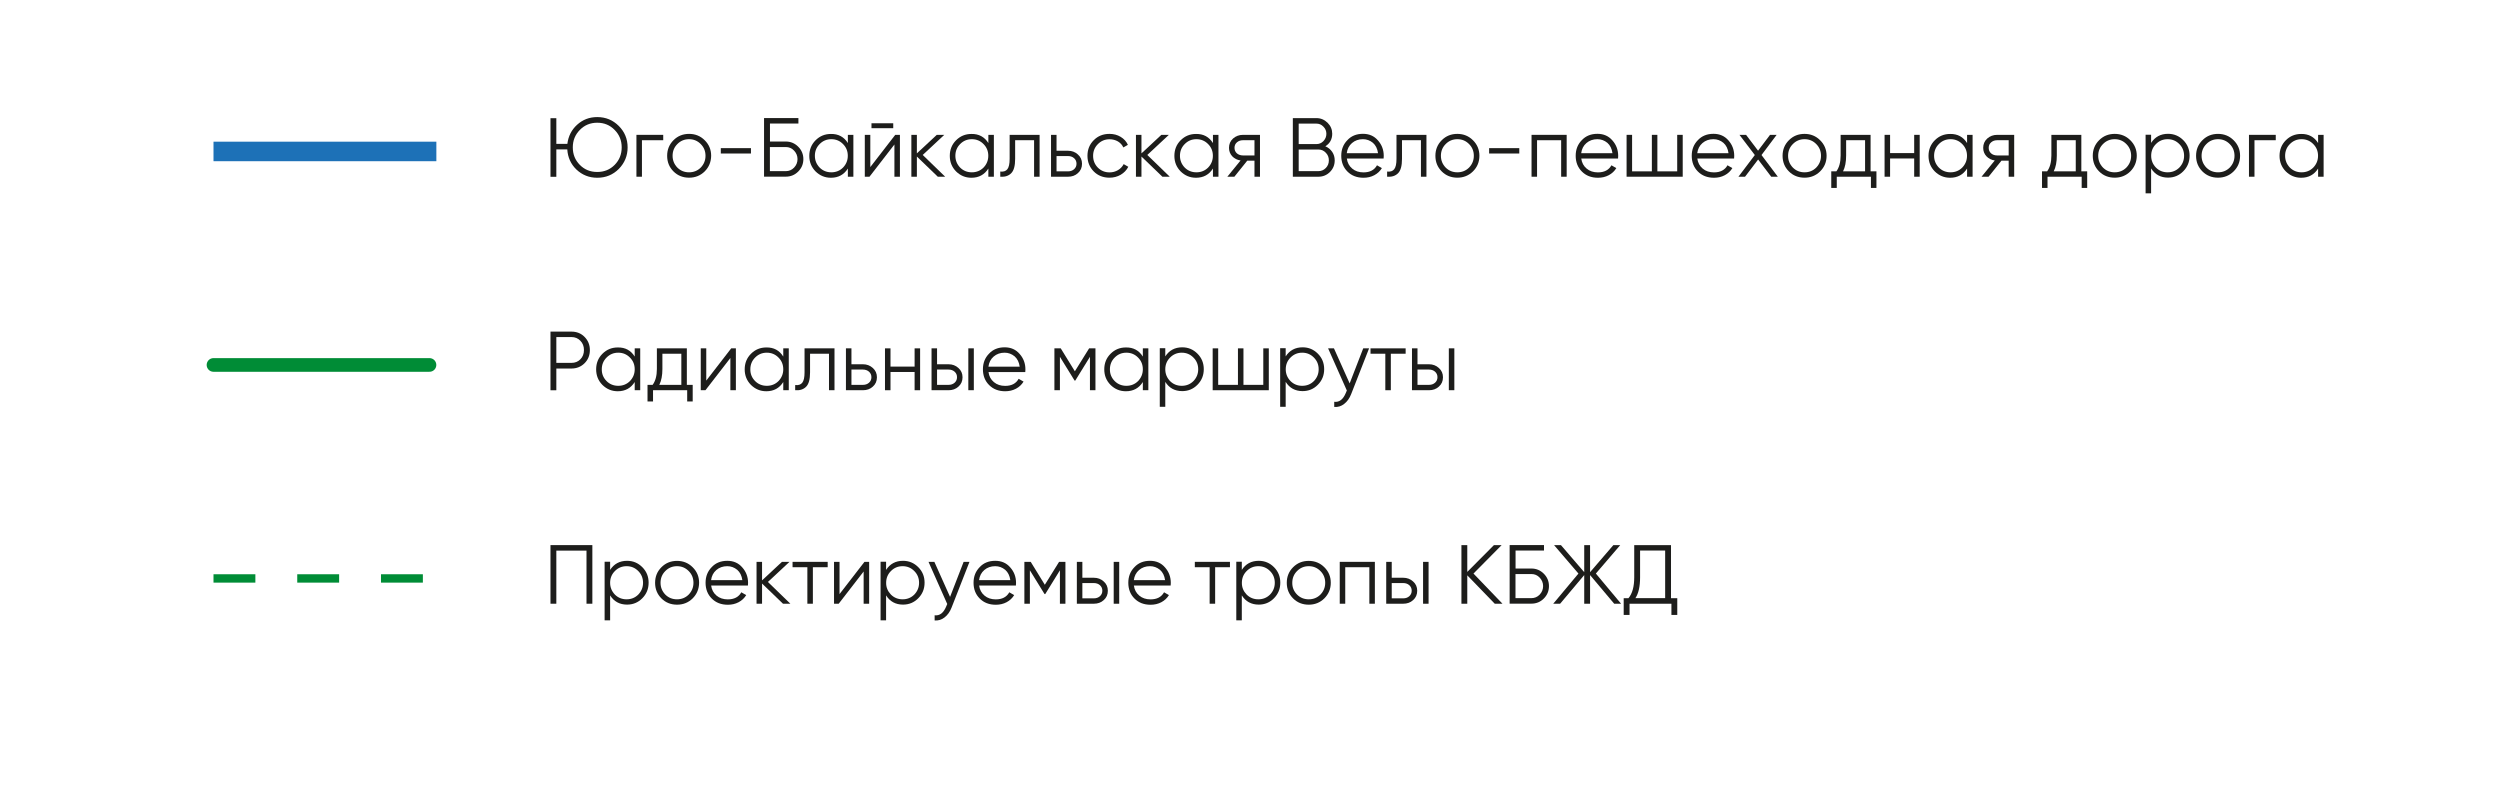 <?xml version="1.0" encoding="UTF-8"?> <svg xmlns="http://www.w3.org/2000/svg" width="363" height="116" viewBox="0 0 363 116" fill="none"> <path d="M86.72 17C87.95 17 88.99 17.43 89.85 18.29C90.7 19.14 91.13 20.18 91.13 21.4C91.13 22.62 90.7 23.66 89.85 24.53C89 25.38 87.96 25.81 86.72 25.81C85.54 25.81 84.54 25.41 83.7 24.62C82.88 23.83 82.44 22.85 82.37 21.69H80.78V25.67H79.93V17.16H80.78V20.89H82.38C82.52 19.77 82.99 18.85 83.79 18.12C84.61 17.37 85.58 17 86.72 17ZM84.19 23.94C84.87 24.63 85.71 24.97 86.72 24.97C87.72 24.97 88.57 24.63 89.25 23.94C89.93 23.25 90.27 22.4 90.27 21.4C90.27 20.4 89.93 19.56 89.25 18.87C88.57 18.17 87.73 17.82 86.72 17.82C85.71 17.82 84.87 18.17 84.19 18.87C83.51 19.56 83.17 20.4 83.17 21.4C83.17 22.41 83.51 23.25 84.19 23.94Z" fill="#1D1D1B"></path> <path d="M92.41 19.58H96.3V20.36H93.21V25.66H92.41V19.58Z" fill="#1D1D1B"></path> <path d="M102.32 24.89C101.7 25.5 100.94 25.8 100.06 25.8C99.16 25.8 98.4 25.5 97.79 24.89C97.17 24.27 96.87 23.52 96.87 22.62C96.87 21.72 97.18 20.97 97.79 20.36C98.41 19.74 99.16 19.44 100.06 19.44C100.95 19.44 101.71 19.75 102.32 20.36C102.94 20.97 103.26 21.72 103.26 22.62C103.25 23.51 102.94 24.27 102.32 24.89ZM98.35 24.33C98.81 24.79 99.38 25.02 100.05 25.02C100.72 25.02 101.29 24.79 101.75 24.33C102.21 23.85 102.44 23.28 102.44 22.62C102.44 21.95 102.21 21.38 101.75 20.92C101.29 20.45 100.72 20.21 100.05 20.21C99.38 20.21 98.81 20.45 98.35 20.92C97.89 21.38 97.66 21.95 97.66 22.62C97.66 23.28 97.89 23.85 98.35 24.33Z" fill="#1D1D1B"></path> <path d="M109.04 22.29H104.66V21.51H109.04V22.29Z" fill="#1D1D1B"></path> <path d="M111.789 20.55H114.099C114.799 20.55 115.399 20.8 115.899 21.3C116.399 21.8 116.649 22.4 116.649 23.1C116.649 23.81 116.399 24.41 115.899 24.91C115.409 25.4 114.809 25.65 114.099 25.65H110.939V17.14H115.929V17.94H111.799V20.55H111.789ZM111.789 24.85H114.099C114.569 24.85 114.969 24.68 115.299 24.34C115.629 23.99 115.799 23.58 115.799 23.1C115.799 22.63 115.629 22.22 115.299 21.87C114.979 21.52 114.569 21.35 114.099 21.35H111.789V24.85Z" fill="#1D1D1B"></path> <path d="M123.11 20.77V19.58H123.91V25.66H123.11V24.47C122.55 25.36 121.73 25.81 120.65 25.81C119.78 25.81 119.04 25.5 118.42 24.89C117.81 24.27 117.51 23.52 117.51 22.63C117.51 21.74 117.81 20.98 118.42 20.37C119.04 19.75 119.78 19.45 120.65 19.45C121.73 19.43 122.55 19.88 123.11 20.77ZM119.01 24.33C119.47 24.79 120.04 25.02 120.71 25.02C121.38 25.02 121.95 24.79 122.41 24.33C122.87 23.85 123.1 23.28 123.1 22.62C123.1 21.95 122.87 21.38 122.41 20.92C121.95 20.45 121.38 20.21 120.71 20.21C120.04 20.21 119.47 20.45 119.01 20.92C118.55 21.38 118.32 21.95 118.32 22.62C118.32 23.28 118.55 23.85 119.01 24.33Z" fill="#1D1D1B"></path> <path d="M126.369 24.26L129.989 19.58H130.669V25.66H129.869V20.98L126.249 25.66H125.569V19.58H126.369V24.26V24.26ZM129.699 18.61H126.539V17.9H129.699V18.61Z" fill="#1D1D1B"></path> <path d="M133.98 22.5L137.24 25.66H136.17L133.13 22.73V25.66H132.33V19.58H133.13V22.27L136.02 19.58H137.11L133.98 22.5Z" fill="#1D1D1B"></path> <path d="M143.51 20.77V19.58H144.31V25.66H143.51V24.47C142.95 25.36 142.13 25.81 141.05 25.81C140.18 25.81 139.44 25.5 138.82 24.89C138.21 24.27 137.91 23.52 137.91 22.63C137.91 21.74 138.21 20.98 138.82 20.37C139.44 19.75 140.18 19.45 141.05 19.45C142.13 19.43 142.95 19.88 143.51 20.77ZM139.41 24.33C139.87 24.79 140.44 25.02 141.11 25.02C141.78 25.02 142.35 24.79 142.81 24.33C143.27 23.85 143.5 23.28 143.5 22.62C143.5 21.95 143.27 21.38 142.81 20.92C142.35 20.45 141.78 20.21 141.11 20.21C140.44 20.21 139.87 20.45 139.41 20.92C138.95 21.38 138.72 21.95 138.72 22.62C138.72 23.28 138.95 23.85 139.41 24.33Z" fill="#1D1D1B"></path> <path d="M146.599 19.58H150.949V25.66H150.149V20.36H147.399V23.07C147.399 24.08 147.209 24.78 146.819 25.16C146.439 25.54 145.909 25.71 145.239 25.66V24.91C145.709 24.96 146.049 24.85 146.269 24.57C146.489 24.29 146.599 23.8 146.599 23.07V19.58V19.58Z" fill="#1D1D1B"></path> <path d="M153.409 21.89H155.079C155.639 21.89 156.119 22.07 156.509 22.43C156.909 22.78 157.109 23.23 157.109 23.78C157.109 24.34 156.909 24.79 156.509 25.14C156.129 25.49 155.649 25.66 155.079 25.66H152.609V19.58H153.409V21.89ZM153.409 24.88H155.079C155.429 24.88 155.719 24.78 155.959 24.57C156.189 24.36 156.309 24.1 156.309 23.77C156.309 23.44 156.189 23.18 155.959 22.97C155.719 22.76 155.429 22.66 155.079 22.66H153.409V24.88Z" fill="#1D1D1B"></path> <path d="M161.099 25.8C160.179 25.8 159.419 25.5 158.809 24.89C158.199 24.27 157.899 23.51 157.899 22.62C157.899 21.72 158.199 20.97 158.809 20.36C159.419 19.74 160.179 19.44 161.099 19.44C161.699 19.44 162.239 19.58 162.719 19.87C163.199 20.16 163.549 20.54 163.769 21.03L163.109 21.41C162.949 21.05 162.689 20.76 162.329 20.54C161.969 20.33 161.559 20.22 161.109 20.22C160.439 20.22 159.869 20.46 159.409 20.93C158.949 21.39 158.719 21.96 158.719 22.63C158.719 23.3 158.949 23.87 159.409 24.34C159.869 24.8 160.439 25.03 161.109 25.03C161.559 25.03 161.959 24.92 162.319 24.71C162.679 24.5 162.959 24.21 163.159 23.83L163.829 24.22C163.579 24.71 163.209 25.09 162.719 25.38C162.229 25.66 161.689 25.8 161.099 25.8Z" fill="#1D1D1B"></path> <path d="M166.589 22.5L169.849 25.66H168.779L165.739 22.73V25.66H164.939V19.58H165.739V22.27L168.629 19.58H169.719L166.589 22.5Z" fill="#1D1D1B"></path> <path d="M176.12 20.77V19.58H176.92V25.66H176.12V24.47C175.56 25.36 174.74 25.81 173.66 25.81C172.79 25.81 172.05 25.5 171.43 24.89C170.82 24.27 170.52 23.52 170.52 22.63C170.52 21.74 170.82 20.98 171.43 20.37C172.05 19.75 172.79 19.45 173.66 19.45C174.74 19.43 175.56 19.88 176.12 20.77ZM172.02 24.33C172.48 24.79 173.05 25.02 173.72 25.02C174.39 25.02 174.96 24.79 175.42 24.33C175.88 23.85 176.11 23.28 176.11 22.62C176.11 21.95 175.88 21.38 175.42 20.92C174.96 20.45 174.39 20.21 173.72 20.21C173.05 20.21 172.48 20.45 172.02 20.92C171.56 21.38 171.33 21.95 171.33 22.62C171.33 23.28 171.56 23.85 172.02 24.33Z" fill="#1D1D1B"></path> <path d="M180.48 19.58H182.95V25.66H182.15V23.33H181.1L179.23 25.66H178.21L180.13 23.3C179.64 23.23 179.23 23.02 178.92 22.69C178.61 22.35 178.45 21.95 178.45 21.47C178.45 20.93 178.64 20.48 179.03 20.12C179.44 19.76 179.92 19.58 180.48 19.58ZM180.48 22.57H182.15V20.36H180.48C180.13 20.36 179.84 20.46 179.6 20.67C179.36 20.88 179.25 21.14 179.25 21.47C179.25 21.8 179.37 22.06 179.6 22.27C179.84 22.47 180.14 22.57 180.48 22.57Z" fill="#1D1D1B"></path> <path d="M192.44 21.24C192.86 21.42 193.19 21.69 193.44 22.06C193.68 22.42 193.8 22.83 193.8 23.29C193.8 23.95 193.57 24.51 193.11 24.97C192.65 25.43 192.09 25.66 191.43 25.66H187.72V17.15H191.15C191.77 17.15 192.31 17.38 192.77 17.83C193.22 18.28 193.44 18.81 193.44 19.43C193.43 20.23 193.1 20.83 192.44 21.24ZM191.15 17.95H188.57V20.92H191.15C191.54 20.92 191.88 20.78 192.16 20.49C192.44 20.19 192.59 19.84 192.59 19.43C192.59 19.03 192.45 18.68 192.16 18.39C191.87 18.09 191.54 17.95 191.15 17.95ZM188.57 24.85H191.43C191.85 24.85 192.21 24.7 192.5 24.4C192.8 24.1 192.95 23.73 192.95 23.28C192.95 22.84 192.8 22.47 192.5 22.17C192.21 21.86 191.85 21.71 191.43 21.71H188.57V24.85Z" fill="#1D1D1B"></path> <path d="M197.9 19.43C198.81 19.43 199.53 19.75 200.08 20.39C200.64 21.02 200.92 21.77 200.92 22.64C200.92 22.68 200.91 22.81 200.9 23.02H195.56C195.64 23.63 195.9 24.11 196.34 24.48C196.78 24.85 197.32 25.03 197.98 25.03C198.9 25.03 199.56 24.69 199.94 24L200.65 24.41C200.38 24.85 200.02 25.19 199.55 25.44C199.08 25.69 198.56 25.81 197.98 25.81C197.02 25.81 196.25 25.51 195.65 24.91C195.05 24.31 194.75 23.55 194.75 22.62C194.75 21.7 195.05 20.95 195.64 20.35C196.2 19.74 196.96 19.43 197.9 19.43ZM197.9 20.21C197.27 20.21 196.74 20.4 196.31 20.77C195.88 21.14 195.63 21.63 195.55 22.24H200.09C200 21.59 199.75 21.09 199.35 20.74C198.92 20.39 198.44 20.21 197.9 20.21Z" fill="#1D1D1B"></path> <path d="M202.77 19.58H207.12V25.66H206.32V20.36H203.57V23.07C203.57 24.08 203.38 24.78 202.99 25.16C202.61 25.54 202.08 25.71 201.41 25.66V24.91C201.88 24.96 202.22 24.85 202.44 24.57C202.66 24.29 202.77 23.8 202.77 23.07V19.58V19.58Z" fill="#1D1D1B"></path> <path d="M213.87 24.89C213.25 25.5 212.49 25.8 211.61 25.8C210.71 25.8 209.95 25.5 209.34 24.89C208.72 24.27 208.42 23.52 208.42 22.62C208.42 21.72 208.73 20.97 209.34 20.36C209.96 19.74 210.71 19.44 211.61 19.44C212.5 19.44 213.26 19.75 213.87 20.36C214.49 20.97 214.81 21.72 214.81 22.62C214.81 23.51 214.5 24.27 213.87 24.89ZM209.91 24.33C210.37 24.79 210.94 25.02 211.61 25.02C212.28 25.02 212.85 24.79 213.31 24.33C213.77 23.85 214 23.28 214 22.62C214 21.95 213.77 21.38 213.31 20.92C212.85 20.45 212.28 20.21 211.61 20.21C210.94 20.21 210.37 20.45 209.91 20.92C209.45 21.38 209.22 21.95 209.22 22.62C209.22 23.28 209.45 23.85 209.91 24.33Z" fill="#1D1D1B"></path> <path d="M220.6 22.29H216.22V21.51H220.6V22.29Z" fill="#1D1D1B"></path> <path d="M222.37 19.58H227.48V25.66H226.68V20.36H223.18V25.66H222.38V19.58H222.37Z" fill="#1D1D1B"></path> <path d="M231.94 19.43C232.85 19.43 233.57 19.75 234.12 20.39C234.68 21.02 234.96 21.77 234.96 22.64C234.96 22.68 234.95 22.81 234.94 23.02H229.6C229.68 23.63 229.94 24.11 230.38 24.48C230.82 24.85 231.36 25.03 232.02 25.03C232.94 25.03 233.6 24.69 233.98 24L234.69 24.41C234.42 24.85 234.06 25.19 233.59 25.44C233.12 25.69 232.6 25.81 232.02 25.81C231.06 25.81 230.29 25.51 229.69 24.91C229.09 24.31 228.79 23.55 228.79 22.62C228.79 21.7 229.09 20.95 229.68 20.35C230.25 19.74 231.01 19.43 231.94 19.43ZM231.94 20.21C231.31 20.21 230.78 20.4 230.35 20.77C229.92 21.14 229.67 21.63 229.59 22.24H234.13C234.04 21.59 233.79 21.09 233.39 20.74C232.96 20.39 232.48 20.21 231.94 20.21Z" fill="#1D1D1B"></path> <path d="M243.53 24.88V19.58H244.33V25.66H236.18V19.58H236.98V24.88H239.85V19.58H240.65V24.88H243.53Z" fill="#1D1D1B"></path> <path d="M248.79 19.43C249.7 19.43 250.42 19.75 250.97 20.39C251.53 21.02 251.81 21.77 251.81 22.64C251.81 22.68 251.8 22.81 251.79 23.02H246.45C246.53 23.63 246.79 24.11 247.23 24.48C247.67 24.85 248.21 25.03 248.87 25.03C249.79 25.03 250.45 24.69 250.83 24L251.54 24.41C251.27 24.85 250.91 25.19 250.44 25.44C249.97 25.69 249.45 25.81 248.87 25.81C247.91 25.81 247.14 25.51 246.54 24.91C245.94 24.31 245.64 23.55 245.64 22.62C245.64 21.7 245.94 20.95 246.53 20.35C247.1 19.74 247.86 19.43 248.79 19.43ZM248.79 20.21C248.16 20.21 247.63 20.4 247.2 20.77C246.77 21.14 246.52 21.63 246.44 22.24H250.98C250.89 21.59 250.64 21.09 250.24 20.74C249.82 20.39 249.33 20.21 248.79 20.21Z" fill="#1D1D1B"></path> <path d="M255.77 22.51L258.14 25.66H257.18L255.28 23.16L253.38 25.66H252.42L254.8 22.51L252.57 19.58H253.53L255.27 21.88L257.01 19.58H257.97L255.77 22.51Z" fill="#1D1D1B"></path> <path d="M264.28 24.89C263.66 25.5 262.9 25.8 262.02 25.8C261.12 25.8 260.36 25.5 259.75 24.89C259.13 24.27 258.83 23.52 258.83 22.62C258.83 21.72 259.14 20.97 259.75 20.36C260.37 19.74 261.12 19.44 262.02 19.44C262.91 19.44 263.67 19.75 264.28 20.36C264.9 20.97 265.22 21.72 265.22 22.62C265.22 23.51 264.91 24.27 264.28 24.89ZM260.32 24.33C260.78 24.79 261.35 25.02 262.02 25.02C262.69 25.02 263.26 24.79 263.72 24.33C264.18 23.85 264.41 23.28 264.41 22.62C264.41 21.95 264.18 21.38 263.72 20.92C263.26 20.45 262.69 20.21 262.02 20.21C261.35 20.21 260.78 20.45 260.32 20.92C259.86 21.38 259.63 21.95 259.63 22.62C259.63 23.28 259.86 23.85 260.32 24.33Z" fill="#1D1D1B"></path> <path d="M271.609 19.58V24.88H272.459V27.29H271.659V25.66H266.699V27.29H265.899V24.88H266.639C267.049 24.33 267.259 23.56 267.259 22.58V19.58H271.609ZM267.609 24.88H270.809V20.36H268.059V22.58C268.059 23.52 267.909 24.29 267.609 24.88Z" fill="#1D1D1B"></path> <path d="M277.94 22.23V19.58H278.74V25.66H277.94V23.01H274.44V25.66H273.64V19.58H274.44V22.23H277.94V22.23Z" fill="#1D1D1B"></path> <path d="M285.62 20.77V19.58H286.42V25.66H285.62V24.47C285.06 25.36 284.24 25.81 283.16 25.81C282.29 25.81 281.55 25.5 280.93 24.89C280.32 24.27 280.02 23.52 280.02 22.63C280.02 21.74 280.32 20.98 280.93 20.37C281.55 19.75 282.29 19.45 283.16 19.45C284.24 19.43 285.06 19.88 285.62 20.77ZM281.52 24.33C281.98 24.79 282.55 25.02 283.22 25.02C283.89 25.02 284.46 24.79 284.92 24.33C285.38 23.85 285.61 23.28 285.61 22.62C285.61 21.95 285.38 21.38 284.92 20.92C284.46 20.45 283.89 20.21 283.22 20.21C282.55 20.21 281.98 20.45 281.52 20.92C281.06 21.38 280.83 21.95 280.83 22.62C280.83 23.28 281.06 23.85 281.52 24.33Z" fill="#1D1D1B"></path> <path d="M289.99 19.58H292.46V25.66H291.66V23.33H290.61L288.74 25.66H287.72L289.64 23.3C289.15 23.23 288.74 23.02 288.43 22.69C288.12 22.35 287.96 21.95 287.96 21.47C287.96 20.93 288.15 20.48 288.54 20.12C288.94 19.76 289.43 19.58 289.99 19.58ZM289.99 22.57H291.66V20.36H289.99C289.64 20.36 289.35 20.46 289.11 20.67C288.87 20.88 288.76 21.14 288.76 21.47C288.76 21.8 288.88 22.06 289.11 22.27C289.34 22.47 289.64 22.57 289.99 22.57Z" fill="#1D1D1B"></path> <path d="M302.21 19.58V24.88H303.06V27.29H302.26V25.66H297.3V27.29H296.5V24.88H297.24C297.65 24.33 297.86 23.56 297.86 22.58V19.58H302.21ZM298.2 24.88H301.4V20.36H298.65V22.58C298.65 23.52 298.5 24.29 298.2 24.88Z" fill="#1D1D1B"></path> <path d="M309.32 24.89C308.7 25.5 307.94 25.8 307.06 25.8C306.16 25.8 305.4 25.5 304.79 24.89C304.17 24.27 303.87 23.52 303.87 22.62C303.87 21.72 304.18 20.97 304.79 20.36C305.41 19.74 306.16 19.44 307.06 19.44C307.95 19.44 308.71 19.75 309.32 20.36C309.94 20.97 310.26 21.72 310.26 22.62C310.25 23.51 309.94 24.27 309.32 24.89ZM305.35 24.33C305.81 24.79 306.38 25.02 307.05 25.02C307.72 25.02 308.29 24.79 308.75 24.33C309.21 23.85 309.44 23.28 309.44 22.62C309.44 21.95 309.21 21.38 308.75 20.92C308.29 20.45 307.72 20.21 307.05 20.21C306.38 20.21 305.81 20.45 305.35 20.92C304.89 21.38 304.66 21.95 304.66 22.62C304.66 23.28 304.89 23.85 305.35 24.33Z" fill="#1D1D1B"></path> <path d="M314.8 19.43C315.67 19.43 316.4 19.74 317.01 20.35C317.63 20.97 317.93 21.72 317.93 22.61C317.93 23.5 317.62 24.26 317.01 24.87C316.4 25.49 315.66 25.79 314.8 25.79C313.72 25.79 312.9 25.34 312.34 24.45V28.07H311.54V19.56H312.34V20.75C312.9 19.88 313.72 19.43 314.8 19.43ZM313.04 24.33C313.5 24.79 314.07 25.02 314.74 25.02C315.41 25.02 315.98 24.79 316.44 24.33C316.9 23.85 317.13 23.28 317.13 22.62C317.13 21.95 316.9 21.38 316.44 20.92C315.98 20.45 315.41 20.21 314.74 20.21C314.07 20.21 313.5 20.45 313.04 20.92C312.58 21.38 312.35 21.95 312.35 22.62C312.35 23.28 312.58 23.85 313.04 24.33Z" fill="#1D1D1B"></path> <path d="M324.32 24.89C323.7 25.5 322.94 25.8 322.06 25.8C321.16 25.8 320.4 25.5 319.79 24.89C319.17 24.27 318.87 23.52 318.87 22.62C318.87 21.72 319.18 20.97 319.79 20.36C320.41 19.74 321.16 19.44 322.06 19.44C322.95 19.44 323.71 19.75 324.32 20.36C324.94 20.97 325.26 21.72 325.26 22.62C325.26 23.51 324.95 24.27 324.32 24.89ZM320.36 24.33C320.82 24.79 321.39 25.02 322.06 25.02C322.73 25.02 323.3 24.79 323.76 24.33C324.22 23.85 324.45 23.28 324.45 22.62C324.45 21.95 324.22 21.38 323.76 20.92C323.3 20.45 322.73 20.21 322.06 20.21C321.39 20.21 320.82 20.45 320.36 20.92C319.9 21.38 319.67 21.95 319.67 22.62C319.67 23.28 319.9 23.85 320.36 24.33Z" fill="#1D1D1B"></path> <path d="M326.55 19.58H330.44V20.36H327.35V25.66H326.55V19.58Z" fill="#1D1D1B"></path> <path d="M336.589 20.77V19.58H337.389V25.66H336.589V24.47C336.029 25.36 335.209 25.81 334.129 25.81C333.259 25.81 332.519 25.5 331.899 24.89C331.289 24.27 330.989 23.52 330.989 22.63C330.989 21.74 331.289 20.98 331.899 20.37C332.519 19.75 333.259 19.45 334.129 19.45C335.209 19.43 336.029 19.88 336.589 20.77ZM332.489 24.33C332.949 24.79 333.519 25.02 334.189 25.02C334.859 25.02 335.429 24.79 335.889 24.33C336.349 23.85 336.579 23.28 336.579 22.62C336.579 21.95 336.349 21.38 335.889 20.92C335.429 20.45 334.859 20.21 334.189 20.21C333.519 20.21 332.949 20.45 332.489 20.92C332.029 21.38 331.799 21.95 331.799 22.62C331.799 23.28 332.029 23.85 332.489 24.33Z" fill="#1D1D1B"></path> <path d="M79.93 48.15H82.97C83.73 48.15 84.37 48.4 84.88 48.92C85.39 49.44 85.65 50.07 85.65 50.83C85.65 51.59 85.39 52.23 84.88 52.74C84.37 53.25 83.73 53.51 82.97 53.51H80.78V56.67H79.93V48.15V48.15ZM80.78 52.69H82.97C83.5 52.69 83.93 52.52 84.27 52.17C84.62 51.82 84.79 51.37 84.79 50.82C84.79 50.28 84.62 49.83 84.27 49.48C83.93 49.12 83.5 48.94 82.97 48.94H80.78V52.69Z" fill="#1D1D1B"></path> <path d="M92.16 51.77V50.58H92.96V56.66H92.16V55.47C91.6 56.36 90.78 56.81 89.7 56.81C88.83 56.81 88.09 56.5 87.47 55.89C86.86 55.27 86.56 54.52 86.56 53.63C86.56 52.74 86.86 51.98 87.47 51.37C88.09 50.75 88.83 50.45 89.7 50.45C90.79 50.43 91.6 50.88 92.16 51.77ZM88.07 55.33C88.53 55.79 89.1 56.02 89.77 56.02C90.44 56.02 91.01 55.79 91.47 55.33C91.93 54.85 92.16 54.28 92.16 53.62C92.16 52.95 91.93 52.38 91.47 51.92C91.01 51.45 90.44 51.21 89.77 51.21C89.1 51.21 88.53 51.45 88.07 51.92C87.61 52.38 87.38 52.95 87.38 53.62C87.37 54.28 87.6 54.85 88.07 55.33Z" fill="#1D1D1B"></path> <path d="M99.73 50.581V55.881H100.58V58.291H99.779V56.661H94.82V58.291H94.019V55.881H94.76C95.169 55.331 95.379 54.561 95.379 53.581V50.581H99.73ZM95.73 55.881H98.93V51.361H96.18V53.581C96.18 54.521 96.029 55.291 95.73 55.881Z" fill="#1D1D1B"></path> <path d="M102.55 55.261L106.17 50.581H106.85V56.661H106.05V51.98L102.43 56.661H101.75V50.581H102.55V55.261Z" fill="#1D1D1B"></path> <path d="M113.73 51.77V50.58H114.53V56.66H113.73V55.47C113.17 56.36 112.35 56.81 111.27 56.81C110.4 56.81 109.66 56.5 109.04 55.89C108.43 55.27 108.13 54.52 108.13 53.63C108.13 52.74 108.43 51.98 109.04 51.37C109.66 50.75 110.4 50.45 111.27 50.45C112.36 50.43 113.17 50.88 113.73 51.77ZM109.64 55.33C110.1 55.79 110.67 56.02 111.34 56.02C112.01 56.02 112.58 55.79 113.04 55.33C113.5 54.85 113.73 54.28 113.73 53.62C113.73 52.95 113.5 52.38 113.04 51.92C112.58 51.45 112.01 51.21 111.34 51.21C110.67 51.21 110.1 51.45 109.64 51.92C109.18 52.38 108.95 52.95 108.95 53.62C108.94 54.28 109.17 54.85 109.64 55.33Z" fill="#1D1D1B"></path> <path d="M116.82 50.581H121.17V56.661H120.37V51.361H117.62V54.071C117.62 55.081 117.43 55.781 117.04 56.161C116.66 56.541 116.13 56.711 115.46 56.661V55.911C115.93 55.961 116.27 55.851 116.49 55.571C116.71 55.291 116.82 54.801 116.82 54.071V50.581Z" fill="#1D1D1B"></path> <path d="M123.63 52.891H125.3C125.86 52.891 126.34 53.071 126.73 53.431C127.13 53.781 127.33 54.231 127.33 54.781C127.33 55.341 127.13 55.791 126.73 56.141C126.35 56.491 125.87 56.661 125.3 56.661H122.83V50.581H123.63V52.891ZM123.63 55.881H125.3C125.65 55.881 125.94 55.781 126.18 55.571C126.41 55.361 126.53 55.101 126.53 54.771C126.53 54.441 126.41 54.181 126.18 53.971C125.94 53.761 125.65 53.661 125.3 53.661H123.63V55.881Z" fill="#1D1D1B"></path> <path d="M132.8 53.23V50.581H133.6V56.661H132.8V54.011H129.3V56.661H128.5V50.581H129.3V53.23H132.8V53.23Z" fill="#1D1D1B"></path> <path d="M136.06 52.891H137.73C138.29 52.891 138.77 53.071 139.16 53.431C139.56 53.781 139.76 54.231 139.76 54.781C139.76 55.341 139.56 55.791 139.16 56.141C138.78 56.491 138.3 56.661 137.73 56.661H135.26V50.581H136.06V52.891ZM136.06 55.881H137.73C138.08 55.881 138.37 55.781 138.61 55.571C138.84 55.361 138.96 55.101 138.96 54.771C138.96 54.441 138.84 54.181 138.61 53.971C138.37 53.761 138.08 53.661 137.73 53.661H136.06V55.881ZM140.6 56.661V50.581H141.4V56.661H140.6Z" fill="#1D1D1B"></path> <path d="M145.87 50.43C146.78 50.43 147.5 50.75 148.05 51.39C148.61 52.02 148.89 52.77 148.89 53.64C148.89 53.68 148.88 53.81 148.87 54.02H143.53C143.61 54.63 143.87 55.11 144.31 55.48C144.75 55.85 145.29 56.03 145.95 56.03C146.87 56.03 147.53 55.69 147.91 55L148.62 55.41C148.35 55.85 147.99 56.19 147.52 56.44C147.05 56.69 146.53 56.81 145.95 56.81C144.99 56.81 144.22 56.51 143.62 55.91C143.02 55.31 142.72 54.55 142.72 53.62C142.72 52.7 143.02 51.95 143.61 51.35C144.17 50.74 144.94 50.43 145.87 50.43ZM145.87 51.21C145.24 51.21 144.71 51.4 144.28 51.77C143.85 52.14 143.6 52.63 143.52 53.24H148.06C147.97 52.59 147.72 52.09 147.32 51.74C146.89 51.39 146.41 51.21 145.87 51.21Z" fill="#1D1D1B"></path> <path d="M158.14 50.581H159.06V56.661H158.26V51.81L156.13 55.261H156.03L153.9 51.81V56.661H153.1V50.581H154.02L156.07 53.911L158.14 50.581Z" fill="#1D1D1B"></path> <path d="M165.94 51.77V50.58H166.74V56.66H165.94V55.47C165.38 56.36 164.56 56.81 163.48 56.81C162.61 56.81 161.87 56.5 161.25 55.89C160.64 55.27 160.34 54.52 160.34 53.63C160.34 52.74 160.64 51.98 161.25 51.37C161.87 50.75 162.61 50.45 163.48 50.45C164.56 50.43 165.38 50.88 165.94 51.77ZM161.85 55.33C162.31 55.79 162.88 56.02 163.55 56.02C164.22 56.02 164.79 55.79 165.25 55.33C165.71 54.85 165.94 54.28 165.94 53.62C165.94 52.95 165.71 52.38 165.25 51.92C164.79 51.45 164.22 51.21 163.55 51.21C162.88 51.21 162.31 51.45 161.85 51.92C161.39 52.38 161.16 52.95 161.16 53.62C161.15 54.28 161.38 54.85 161.85 55.33Z" fill="#1D1D1B"></path> <path d="M171.659 50.43C172.529 50.43 173.259 50.74 173.869 51.35C174.489 51.97 174.789 52.72 174.789 53.61C174.789 54.5 174.479 55.26 173.869 55.87C173.259 56.49 172.519 56.79 171.659 56.79C170.579 56.79 169.759 56.34 169.199 55.45V59.07H168.399V50.56H169.199V51.75C169.759 50.88 170.579 50.43 171.659 50.43ZM169.889 55.33C170.349 55.79 170.919 56.02 171.589 56.02C172.259 56.02 172.829 55.79 173.289 55.33C173.749 54.85 173.979 54.28 173.979 53.62C173.979 52.95 173.749 52.38 173.289 51.92C172.829 51.45 172.259 51.21 171.589 51.21C170.919 51.21 170.349 51.45 169.889 51.92C169.429 52.38 169.199 52.95 169.199 53.62C169.199 54.28 169.429 54.85 169.889 55.33Z" fill="#1D1D1B"></path> <path d="M183.43 55.881V50.581H184.23V56.661H176.08V50.581H176.88V55.881H179.75V50.581H180.55V55.881H183.43Z" fill="#1D1D1B"></path> <path d="M189.14 50.43C190.01 50.43 190.74 50.74 191.35 51.35C191.97 51.97 192.27 52.72 192.27 53.61C192.27 54.5 191.96 55.26 191.35 55.87C190.74 56.49 190 56.79 189.14 56.79C188.06 56.79 187.24 56.34 186.68 55.45V59.07H185.88V50.56H186.68V51.75C187.24 50.88 188.06 50.43 189.14 50.43ZM187.38 55.33C187.84 55.79 188.41 56.02 189.08 56.02C189.75 56.02 190.32 55.79 190.78 55.33C191.24 54.85 191.47 54.28 191.47 53.62C191.47 52.95 191.24 52.38 190.78 51.92C190.32 51.45 189.75 51.21 189.08 51.21C188.41 51.21 187.84 51.45 187.38 51.92C186.92 52.38 186.69 52.95 186.69 53.62C186.69 54.28 186.92 54.85 187.38 55.33Z" fill="#1D1D1B"></path> <path d="M195.97 55.67L197.94 50.581H198.79L196.19 57.221C195.95 57.841 195.61 58.311 195.17 58.651C194.74 58.991 194.26 59.131 193.73 59.091V58.341C194.46 58.431 195.01 58.011 195.4 57.081L195.56 56.701L192.84 50.581H193.69L195.97 55.67Z" fill="#1D1D1B"></path> <path d="M198.989 50.581H204.099V51.361H201.949V56.661H201.149V51.361H198.999V50.581H198.989Z" fill="#1D1D1B"></path> <path d="M205.82 52.891H207.49C208.05 52.891 208.53 53.071 208.92 53.431C209.32 53.781 209.52 54.231 209.52 54.781C209.52 55.341 209.32 55.791 208.92 56.141C208.54 56.491 208.06 56.661 207.49 56.661H205.02V50.581H205.82V52.891ZM205.82 55.881H207.49C207.84 55.881 208.13 55.781 208.37 55.571C208.6 55.361 208.72 55.101 208.72 54.771C208.72 54.441 208.6 54.181 208.37 53.971C208.13 53.761 207.84 53.661 207.49 53.661H205.82V55.881ZM210.37 56.661V50.581H211.17V56.661H210.37Z" fill="#1D1D1B"></path> <path d="M79.93 79.15H86.01V87.66H85.16V79.95H80.78V87.66H79.93V79.15V79.15Z" fill="#1D1D1B"></path> <path d="M91.05 81.43C91.92 81.43 92.65 81.74 93.26 82.35C93.88 82.97 94.18 83.72 94.18 84.61C94.18 85.5 93.87 86.26 93.26 86.87C92.65 87.49 91.91 87.79 91.05 87.79C89.97 87.79 89.15 87.34 88.59 86.45V90.07H87.79V81.56H88.59V82.75C89.15 81.88 89.97 81.43 91.05 81.43ZM89.28 86.33C89.74 86.79 90.31 87.02 90.98 87.02C91.65 87.02 92.22 86.79 92.68 86.33C93.14 85.85 93.37 85.28 93.37 84.62C93.37 83.95 93.14 83.38 92.68 82.92C92.22 82.45 91.65 82.21 90.98 82.21C90.31 82.21 89.74 82.45 89.28 82.92C88.82 83.38 88.59 83.95 88.59 84.62C88.59 85.28 88.82 85.85 89.28 86.33Z" fill="#1D1D1B"></path> <path d="M100.57 86.89C99.95 87.5 99.19 87.8 98.31 87.8C97.41 87.8 96.65 87.5 96.04 86.89C95.42 86.27 95.12 85.52 95.12 84.62C95.12 83.72 95.43 82.97 96.04 82.36C96.66 81.74 97.41 81.44 98.31 81.44C99.2 81.44 99.96 81.75 100.57 82.36C101.19 82.97 101.51 83.72 101.51 84.62C101.5 85.51 101.19 86.27 100.57 86.89ZM96.6 86.33C97.06 86.79 97.63 87.02 98.3 87.02C98.97 87.02 99.54 86.79 100 86.33C100.46 85.85 100.69 85.28 100.69 84.62C100.69 83.95 100.46 83.38 100 82.92C99.54 82.45 98.97 82.21 98.3 82.21C97.63 82.21 97.06 82.45 96.6 82.92C96.14 83.38 95.91 83.95 95.91 84.62C95.91 85.28 96.14 85.85 96.6 86.33Z" fill="#1D1D1B"></path> <path d="M105.599 81.43C106.509 81.43 107.229 81.75 107.779 82.39C108.339 83.02 108.619 83.77 108.619 84.64C108.619 84.68 108.609 84.81 108.599 85.02H103.259C103.339 85.63 103.599 86.11 104.039 86.48C104.479 86.85 105.019 87.03 105.679 87.03C106.599 87.03 107.259 86.69 107.639 86L108.349 86.41C108.079 86.85 107.719 87.19 107.249 87.44C106.779 87.69 106.259 87.81 105.679 87.81C104.719 87.81 103.949 87.51 103.349 86.91C102.749 86.31 102.449 85.55 102.449 84.62C102.449 83.7 102.749 82.95 103.339 82.35C103.899 81.74 104.669 81.43 105.599 81.43ZM105.599 82.21C104.969 82.21 104.439 82.4 104.009 82.77C103.579 83.14 103.329 83.63 103.249 84.24H107.789C107.699 83.59 107.449 83.09 107.049 82.74C106.619 82.39 106.139 82.21 105.599 82.21Z" fill="#1D1D1B"></path> <path d="M111.5 84.5L114.76 87.66H113.69L110.65 84.73V87.66H109.85V81.58H110.65V84.27L113.54 81.58H114.63L111.5 84.5Z" fill="#1D1D1B"></path> <path d="M115.069 81.58H120.179V82.36H118.029V87.66H117.229V82.36H115.079V81.58H115.069Z" fill="#1D1D1B"></path> <path d="M121.9 86.26L125.52 81.58H126.2V87.66H125.4V82.98L121.78 87.66H121.1V81.58H121.9V86.26Z" fill="#1D1D1B"></path> <path d="M131.119 81.43C131.989 81.43 132.719 81.74 133.329 82.35C133.949 82.97 134.249 83.72 134.249 84.61C134.249 85.5 133.939 86.26 133.329 86.87C132.719 87.49 131.979 87.79 131.119 87.79C130.039 87.79 129.219 87.34 128.659 86.45V90.07H127.859V81.56H128.659V82.75C129.219 81.88 130.039 81.43 131.119 81.43ZM129.359 86.33C129.819 86.79 130.389 87.02 131.059 87.02C131.729 87.02 132.299 86.79 132.759 86.33C133.219 85.85 133.449 85.28 133.449 84.62C133.449 83.95 133.219 83.38 132.759 82.92C132.299 82.45 131.729 82.21 131.059 82.21C130.389 82.21 129.819 82.45 129.359 82.92C128.899 83.38 128.669 83.95 128.669 84.62C128.659 85.28 128.899 85.85 129.359 86.33Z" fill="#1D1D1B"></path> <path d="M137.949 86.67L139.919 81.58H140.769L138.169 88.22C137.929 88.84 137.589 89.31 137.149 89.65C136.719 89.99 136.239 90.13 135.709 90.09V89.34C136.439 89.43 136.989 89.01 137.379 88.08L137.539 87.7L134.819 81.58H135.669L137.949 86.67Z" fill="#1D1D1B"></path> <path d="M144.509 81.43C145.419 81.43 146.139 81.75 146.689 82.39C147.249 83.02 147.529 83.77 147.529 84.64C147.529 84.68 147.519 84.81 147.509 85.02H142.169C142.249 85.63 142.509 86.11 142.949 86.48C143.389 86.85 143.929 87.03 144.589 87.03C145.509 87.03 146.169 86.69 146.549 86L147.259 86.41C146.989 86.85 146.629 87.19 146.159 87.44C145.689 87.69 145.169 87.81 144.589 87.81C143.629 87.81 142.859 87.51 142.259 86.91C141.659 86.31 141.359 85.55 141.359 84.62C141.359 83.7 141.659 82.95 142.249 82.35C142.809 81.74 143.569 81.43 144.509 81.43ZM144.509 82.21C143.879 82.21 143.349 82.4 142.919 82.77C142.489 83.14 142.239 83.63 142.159 84.24H146.699C146.609 83.59 146.359 83.09 145.959 82.74C145.529 82.39 145.049 82.21 144.509 82.21Z" fill="#1D1D1B"></path> <path d="M153.779 81.58H154.699V87.66H153.899V82.81L151.769 86.26H151.669L149.539 82.81V87.66H148.739V81.58H149.659L151.709 84.91L153.779 81.58Z" fill="#1D1D1B"></path> <path d="M157.159 83.89H158.829C159.389 83.89 159.869 84.07 160.259 84.43C160.659 84.78 160.859 85.23 160.859 85.78C160.859 86.34 160.659 86.79 160.259 87.14C159.879 87.49 159.399 87.66 158.829 87.66H156.359V81.58H157.159V83.89ZM157.159 86.88H158.829C159.179 86.88 159.469 86.78 159.709 86.57C159.939 86.36 160.059 86.1 160.059 85.77C160.059 85.44 159.939 85.18 159.709 84.97C159.469 84.76 159.179 84.66 158.829 84.66H157.159V86.88ZM161.709 87.66V81.58H162.509V87.66H161.709Z" fill="#1D1D1B"></path> <path d="M166.98 81.43C167.89 81.43 168.61 81.75 169.16 82.39C169.72 83.02 170 83.77 170 84.64C170 84.68 169.99 84.81 169.98 85.02H164.64C164.72 85.63 164.98 86.11 165.42 86.48C165.86 86.85 166.4 87.03 167.06 87.03C167.98 87.03 168.64 86.69 169.02 86L169.73 86.41C169.46 86.85 169.1 87.19 168.63 87.44C168.16 87.69 167.64 87.81 167.06 87.81C166.1 87.81 165.33 87.51 164.73 86.91C164.13 86.31 163.83 85.55 163.83 84.62C163.83 83.7 164.13 82.95 164.72 82.35C165.28 81.74 166.04 81.43 166.98 81.43ZM166.98 82.21C166.35 82.21 165.82 82.4 165.39 82.77C164.96 83.14 164.71 83.63 164.63 84.24H169.17C169.08 83.59 168.83 83.09 168.43 82.74C168 82.39 167.52 82.21 166.98 82.21Z" fill="#1D1D1B"></path> <path d="M173.479 81.58H178.589V82.36H176.439V87.66H175.639V82.36H173.489V81.58H173.479Z" fill="#1D1D1B"></path> <path d="M182.77 81.43C183.64 81.43 184.37 81.74 184.98 82.35C185.6 82.97 185.9 83.72 185.9 84.61C185.9 85.5 185.59 86.26 184.98 86.87C184.37 87.49 183.63 87.79 182.77 87.79C181.69 87.79 180.87 87.34 180.31 86.45V90.07H179.51V81.56H180.31V82.75C180.87 81.88 181.69 81.43 182.77 81.43ZM181.01 86.33C181.47 86.79 182.04 87.02 182.71 87.02C183.38 87.02 183.95 86.79 184.41 86.33C184.87 85.85 185.1 85.28 185.1 84.62C185.1 83.95 184.87 83.38 184.41 82.92C183.95 82.45 183.38 82.21 182.71 82.21C182.04 82.21 181.47 82.45 181.01 82.92C180.55 83.38 180.32 83.95 180.32 84.62C180.31 85.28 180.55 85.85 181.01 86.33Z" fill="#1D1D1B"></path> <path d="M192.29 86.89C191.67 87.5 190.91 87.8 190.03 87.8C189.13 87.8 188.37 87.5 187.76 86.89C187.14 86.27 186.84 85.52 186.84 84.62C186.84 83.72 187.15 82.97 187.76 82.36C188.38 81.74 189.13 81.44 190.03 81.44C190.92 81.44 191.68 81.75 192.29 82.36C192.91 82.97 193.23 83.72 193.23 84.62C193.23 85.51 192.91 86.27 192.29 86.89ZM188.33 86.33C188.79 86.79 189.36 87.02 190.03 87.02C190.7 87.02 191.27 86.79 191.73 86.33C192.19 85.85 192.42 85.28 192.42 84.62C192.42 83.95 192.19 83.38 191.73 82.92C191.27 82.45 190.7 82.21 190.03 82.21C189.36 82.21 188.79 82.45 188.33 82.92C187.87 83.38 187.64 83.95 187.64 84.62C187.63 85.28 187.86 85.85 188.33 86.33Z" fill="#1D1D1B"></path> <path d="M194.52 81.58H199.63V87.66H198.83V82.36H195.33V87.66H194.53V81.58H194.52Z" fill="#1D1D1B"></path> <path d="M202.079 83.89H203.749C204.309 83.89 204.789 84.07 205.179 84.43C205.579 84.78 205.779 85.23 205.779 85.78C205.779 86.34 205.579 86.79 205.179 87.14C204.799 87.49 204.319 87.66 203.749 87.66H201.279V81.58H202.079V83.89ZM202.079 86.88H203.749C204.099 86.88 204.389 86.78 204.629 86.57C204.859 86.36 204.979 86.1 204.979 85.77C204.979 85.44 204.859 85.18 204.629 84.97C204.389 84.76 204.099 84.66 203.749 84.66H202.079V86.88ZM206.629 87.66V81.58H207.429V87.66H206.629Z" fill="#1D1D1B"></path> <path d="M213.949 83.28L218.159 87.66H217.039L213.049 83.54V87.66H212.199V79.15H213.049V83.04L216.919 79.15H218.039L213.949 83.28Z" fill="#1D1D1B"></path> <path d="M220.049 82.55H222.359C223.059 82.55 223.659 82.8 224.159 83.3C224.659 83.8 224.909 84.4 224.909 85.1C224.909 85.81 224.659 86.41 224.159 86.91C223.669 87.4 223.069 87.65 222.359 87.65H219.199V79.14H224.189V79.94H220.059V82.55H220.049ZM220.049 86.85H222.359C222.829 86.85 223.229 86.68 223.559 86.34C223.889 85.99 224.059 85.58 224.059 85.1C224.059 84.63 223.889 84.22 223.559 83.87C223.239 83.52 222.829 83.35 222.359 83.35H220.049V86.85Z" fill="#1D1D1B"></path> <path d="M231.719 83.28L235.379 87.66H234.379L230.879 83.5V87.66H230.029V83.5L226.529 87.66H225.529L229.189 83.28L225.649 79.15H226.649L230.029 83.08V79.15H230.879V83.08L234.259 79.15H235.259L231.719 83.28Z" fill="#1D1D1B"></path> <path d="M242.63 79.15V86.86H243.54V89.29H242.69V87.66H236.61V89.29H235.76V86.86H236.45C237.01 86.2 237.29 85.19 237.29 83.82V79.15H242.63V79.15ZM237.46 86.85H241.78V79.94H238.14V83.83C238.14 85.18 237.91 86.18 237.46 86.85Z" fill="#1D1D1B"></path> <path d="M31 21.99H63.36" stroke="#1D71B7" stroke-width="2.835" stroke-miterlimit="10"></path> <path d="M31 52.99H62.36" stroke="#008C36" stroke-width="1.984" stroke-miterlimit="10" stroke-linecap="round" stroke-linejoin="round"></path> <path d="M31 83.99H62.31" stroke="#008C36" stroke-width="1.216" stroke-miterlimit="10" stroke-dasharray="6.08 6.08"></path> </svg> 